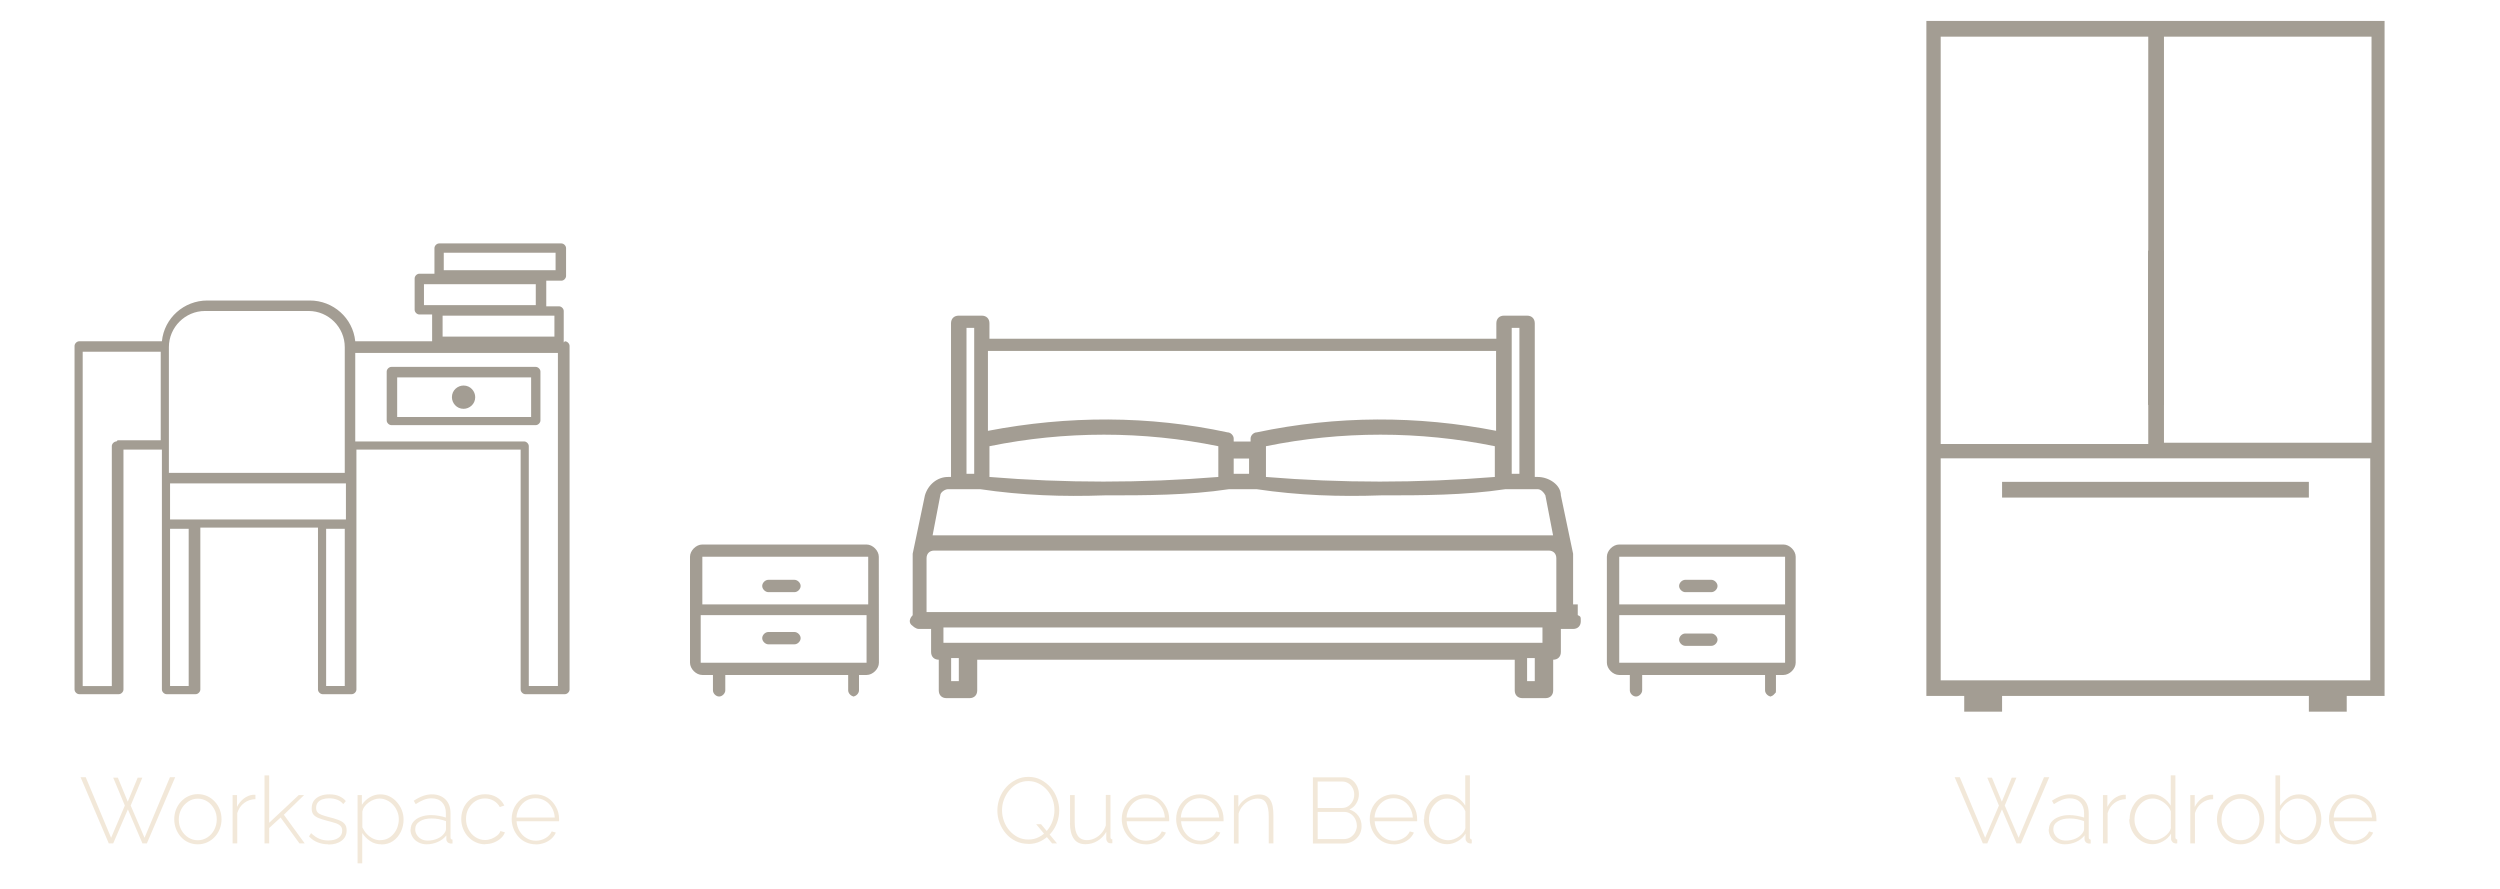 <?xml version="1.0" encoding="UTF-8"?> <svg xmlns="http://www.w3.org/2000/svg" version="1.1" viewBox="0 0 214.64 76.35"><defs><style> .st0 { fill: #f2e8d9; } .st1 { display: none; fill: #656458; } .st2 { fill: #a39d93; } </style></defs><g id="Layer_2"><rect class="st1" width="214.64" height="76.35"></rect></g><g id="Layer_1"><g id="Layer_11" data-name="Layer_1"><path class="st2" d="M48.4,29.4h0v-2.7c0-.2-.2-.4-.4-.4h-1.1v-2.2h1.3c.2,0,.4-.2.4-.4h0v-2.4c0-.2-.2-.4-.4-.4h-10.5c-.2,0-.4.2-.4.4h0v2.2h-1.3c-.2,0-.4.2-.4.4h0v2.7c0,.2.2.4.4.4h1.1v2.3h-6.6c-.2-2-1.9-3.5-3.9-3.5h-8.8c-2,0-3.7,1.5-3.9,3.5h-7.1c-.2,0-.4.2-.4.4v29.5c0,.2.2.4.4.4h3.4c.2,0,.4-.2.4-.4h0v-20.6h3.3v20.6c0,.2.2.4.4.4h2.5c.2,0,.4-.2.4-.4h0v-13.9h10.1v13.9c0,.2.2.4.4.4h2.5c.2,0,.4-.2.4-.4h0v-20.6h14.1v20.6c0,.2.2.4.4.4h3.4c.2,0,.4-.2.4-.4h0v-29.5c0-.2-.2-.4-.4-.4l-.1.1ZM47.6,27.1v1.8h-9.6v-1.8h9.6ZM38.1,21.7h9.6v1.5h-9.6v-1.5ZM36.4,24.4h9.6v1.8h-9.6v-1.8ZM14.6,44.6v-3.1h15.1v3.1h-15.1ZM17.7,26.7h8.8c1.7,0,3.1,1.4,3.1,3.1v10.8h-15.1v-10.8c0-1.7,1.4-3.1,3.1-3.1h.1ZM10,37.9c-.2,0-.4.2-.4.4h0v20.6h-2.5v-28.7h6.7v7.6h-3.7l-.1.1ZM16.2,58.9h-1.6v-13.5h1.6v13.5ZM28,58.9v-13.5h1.6v13.5h-1.6ZM47.9,58.9h-2.5v-20.6c0-.2-.2-.4-.4-.4h-14.5v-7.6h17.4v28.7-.1ZM46,31.5h-12.4c-.2,0-.4.2-.4.4h0v4.2c0,.2.2.4.4.4h12.4c.2,0,.4-.2.4-.4h0v-4.2c0-.2-.2-.4-.4-.4h0ZM45.6,35.8h-11.5v-3.4h11.5v3.4ZM39.8,35.1c.5,0,1-.4,1-1,0-.5-.4-1-1-1-.5,0-1,.4-1,1,0,.5.4,1,1,1h0Z"></path></g><g id="Layer_12" data-name="Layer_1"><g id="Layer_1-2"><path class="st2" d="M135.06,51.89v-3.82h0v-.53l-1.05-5.01c0-.92-1.05-1.58-1.98-1.58h-.26v-13.19c0-.4-.26-.66-.66-.66h-1.98c-.4,0-.66.26-.66.66h0v1.32h-43.52v-1.32c0-.4-.26-.66-.66-.66h-1.98c-.4,0-.66.26-.66.66h0v13.19h-.26c-.92,0-1.71.66-1.98,1.58l-1.05,5.01v.53h0v4.75c-.26.26-.4.66,0,.92,0,0,.26.26.53.26h1.05v1.98c0,.4.26.66.66.66h0v2.64c0,.4.26.66.66.66h1.98c.4,0,.66-.26.66-.66h0v-2.64h46.15v2.64c0,.4.26.66.66.66h1.98c.4,0,.66-.26.66-.66h0v-2.64c.4,0,.66-.26.66-.66h0v-1.98h1.05c.4,0,.66-.26.66-.66s0-.4-.26-.53v-.92s-.4,0-.4,0ZM132.43,55.19h-51.43v-1.32h51.43v1.32ZM133.09,52.55h-53.54v-4.62c0-.4.26-.66.66-.66h52.75c.4,0,.66.26.66.66v4.62h-.66.13ZM81.39,42h2.77c3.56.53,7.12.66,10.68.53,3.56,0,7.12,0,10.68-.53h2.37c3.56.53,7.12.66,10.68.53,3.56,0,7.12,0,10.68-.53h2.77c.26,0,.53.26.66.53l.66,3.43h-53.27l.66-3.43c0-.26.4-.53.66-.53ZM84.95,38.31c6.46-1.32,13.19-1.32,19.65,0v2.64c-6.59.53-13.19.53-19.65,0v-1.32c0-.53,0-.92,0-1.32ZM108.69,39.63v-1.32c6.46-1.32,13.19-1.32,19.65,0v2.64c-6.59.53-13.19.53-19.65,0,0,0,0-1.32,0-1.32ZM107.37,40.68h-1.45v-1.05c0-.4,0,0,0-.26h1.32v1.32h.13ZM129.79,28.15h.66v12.53h-.66v-12.53ZM128.47,30.13v6.86c-6.73-1.32-13.71-1.32-20.57.13-.26,0-.53.26-.53.53v.26h-1.45v-.26c0-.26-.26-.53-.53-.53-6.73-1.45-13.71-1.45-20.57-.13v-6.86h43.65ZM82.98,28.15h.66v12.53h-.66v-12.53ZM82.32,58.48h-.66v-1.98h.66v1.98ZM131.77,58.48h-.66v-1.98h.66v1.98Z"></path><path class="st2" d="M130.71,59.54c-.26,0-.4-.13-.4-.4v-2.9h-46.81v2.9c0,.26-.13.4-.4.4h-1.98c-.26,0-.4-.13-.4-.4v-2.9h-.26c-.26,0-.4-.13-.4-.4v-2.24h-1.58v-.26s0-.26.13-.4h0v-5.41l1.05-5.01c.26-.79.92-1.32,1.71-1.32h.53v-13.45c0-.26.13-.4.4-.4h1.98c.26,0,.4.13.4.4v1.58h44.04v-1.58c0-.26.13-.4.4-.4h1.98c.26,0,.4.13.4.4v13.45h.53c.79,0,1.58.66,1.71,1.32l1.05,5.01v4.62h.4v.66h0c0,.13.13.26.13.26v.26c0,.26-.13.4-.4.4h-1.32v2.24c0,.26-.13.4-.4.4h-.26v2.9c0,.26-.13.4-.4.4h-1.98l.13-.13ZM130.71,58.75h1.19v-2.51h-1.19v2.51ZM81.26,58.75h1.19v-2.51h-1.19v2.51ZM80.6,55.45h51.96v-1.85h-51.96v1.85ZM80.21,47.01c-.53,0-.92.4-.92.92v4.88h54.59v-4.88c0-.53-.4-.92-.92-.92h-52.75ZM81.39,41.74c-.4,0-.92.4-.92.79l-.66,3.69h53.93l-.66-3.69c-.13-.4-.53-.79-.92-.79h-2.77c-3.56.53-7.12.53-10.68.53h-2.51c-2.9,0-5.54-.13-8.18-.53h-2.37c-3.56.53-7.25.53-10.68.53h-2.51c-2.9,0-5.54-.13-8.18-.53h-2.9ZM118.45,37.12c-3.3,0-6.59.4-9.89,1.05h-.26v3.16h.26c3.16.26,6.46.4,9.76.4s6.59-.13,9.89-.4h.26v-3.16h-.26c-3.3-.66-6.59-1.05-9.89-1.05h.13ZM94.71,37.12c-3.3,0-6.59.4-9.89,1.05h-.26v3.16h.26c3.16.26,6.46.4,9.76.4s6.59-.13,9.89-.4h.26v-3.16h-.26c-3.3-.66-6.59-1.05-9.89-1.05h.13ZM129.39,40.95h1.19v-13.05h-1.19v13.05ZM105.66,40.95h1.85v-1.85h-1.85v.26h.53-.53v1.58ZM82.58,40.95h1.19v-13.05h-1.19v13.05ZM94.84,36.33c3.56,0,6.99.4,10.42,1.05.13,0,.26.13.26.26v.53h1.98v-.53s.13-.26.26-.26c3.56-.79,6.99-1.05,10.55-1.05s6.73.26,9.89.92h.26v-7.38h-43.91v7.38h.26c3.3-.66,6.73-1.05,10.02-1.05v.13Z"></path><g><path class="st2" d="M152.07,59.8c-.26,0-.53-.26-.53-.53v-1.32h-10.55v1.32c0,.26-.26.53-.53.53s-.53-.26-.53-.53v-1.32h-.92c-.53,0-1.05-.53-1.05-1.05v-9.1c0-.53.53-1.05,1.05-1.05h14.11c.53,0,1.05.53,1.05,1.05v9.1c0,.53-.53,1.05-1.05,1.05h-.66v1.32c0,.26-.26.53-.53.53h.13ZM139.02,56.9h14.24v-4.09h-14.24v4.09ZM153.26,51.89v-4.09h-14.24v4.09h14.37-.13Z"></path><path class="st2" d="M153.26,47.01h-14.11c-.53,0-.79.4-.79.79v9.1c0,.53.4.79.79.79h1.19v1.58s0,.26.26.26.26,0,.26-.26v-1.58h11.08v1.58s0,.26.26.26.26,0,.26-.26v-1.58h.79c.53,0,.79-.4.79-.79v-9.1c0-.53-.4-.79-.79-.79M138.76,47.93s0-.26.26-.26h14.11s.26,0,.26.26v4.22h-14.77v-4.22h.13ZM153.53,56.9s0,.26-.26.26h-14.11s-.26,0-.26-.26v-4.22h14.77v4.22h-.13Z"></path><path class="st2" d="M146.93,55.45h-2.24c-.26,0-.53-.26-.53-.53s.26-.53.53-.53h2.24c.26,0,.53.26.53.53s-.26.53-.53.53ZM144.69,54.79h2.24-2.24Z"></path><path class="st2" d="M146.93,55.19h-2.24s-.26,0-.26-.26,0-.26.26-.26h2.24s.26,0,.26.26,0,.26-.26.26"></path><path class="st2" d="M146.93,50.84h-2.24c-.26,0-.53-.26-.53-.53s.26-.53.53-.53h2.24c.26,0,.53.26.53.53s-.26.53-.53.53ZM144.69,50.31h2.24-2.24Z"></path><path class="st2" d="M146.93,50.7h-2.24s-.26,0-.26-.26,0-.26.26-.26h2.24s.26,0,.26.26,0,.26-.26.26"></path></g><g><path class="st2" d="M75.46,56.9c0,.53-.53,1.05-1.05,1.05h-.66v1.32c0,.26-.26.53-.53.53h.13c-.26,0-.53-.26-.53-.53v-1.32h-10.55v1.32c0,.26-.26.53-.53.53s-.53-.26-.53-.53v-1.32h-.92c-.53,0-1.05-.53-1.05-1.05v-9.1c0-.53.53-1.05,1.05-1.05h14.11c.53,0,1.05.53,1.05,1.05M60.16,56.9h14.24v-4.09h-14.24v4.09ZM74.54,51.89v-4.09h-14.24v4.09h14.37-.13Z"></path><path class="st2" d="M74.41,46.88h-14.11c-.53,0-.79.4-.79.79v9.1c0,.53.4.79.79.79h1.19v1.58s0,.26.26.26.26,0,.26-.26v-1.58h11.08v1.58s0,.26.26.26.26,0,.26-.26v-1.58h.79c.53,0,.79-.4.79-.79v-9.1c0-.53-.4-.79-.79-.79M60.03,47.93s0-.26.26-.26h14.11c.13,0,.26,0,.26.26v4.22h-14.64v-4.22ZM74.8,56.9s0,.26-.26.26h-14.24c-.13,0-.26,0-.26-.26v-4.22h14.77s0,4.22,0,4.22Z"></path><path class="st2" d="M68.21,55.32h-2.24c-.26,0-.53-.26-.53-.53s.26-.53.53-.53h2.24c.26,0,.53.26.53.53s-.26.53-.53.53ZM65.97,54.79h2.24-2.24Z"></path><path class="st2" d="M68.21,55.19h-2.24s-.26,0-.26-.26,0-.26.26-.26h2.24s.26,0,.26.26,0,.26-.26.26"></path><path class="st2" d="M68.21,50.84h-2.24c-.26,0-.53-.26-.53-.53s.26-.53.53-.53h2.24c.26,0,.53.26.53.53s-.26.53-.53.53ZM65.97,50.31h2.24-2.24Z"></path><path class="st2" d="M68.21,50.57h-2.24s-.26,0-.26-.26,0-.26.26-.26h2.24s.26,0,.26.26,0,.26-.26.26"></path></g></g></g><g id="Layer_3"><rect class="st2" x="184.44" y="21.53" width="1.35" height="13.23"></rect><rect class="st2" x="184.44" y="21.53" width="1.35" height="13.23"></rect><rect class="st2" x="171.89" y="41.37" width="26.34" height="1.35"></rect><path class="st2" d="M185.79,1.8h-20.4v57.95h3.25v1.35h3.25v-1.35h26.34v1.35h3.25v-1.35h3.25V1.8h-19.06.11ZM166.62,3.15h17.82v34.97h-17.82s0-34.97,0-34.97ZM203.61,58.41h-36.99v-19.06h36.88v19.06h.11ZM203.61,38.01h-17.82V3.15h17.82v34.97-.11Z"></path></g><g><path class="st0" d="M9.72,66.77h.4l.85,2.06.85-2.06h.4l-1,2.39,1.19,2.77,2.18-5.2h.45l-2.43,5.68h-.38l-1.25-2.92-1.26,2.92h-.38l-2.42-5.68h.44l2.18,5.2,1.18-2.77-1-2.39Z"></path><path class="st0" d="M16.98,72.49c-.29,0-.56-.06-.81-.17-.25-.11-.46-.27-.64-.47-.18-.2-.32-.43-.42-.69-.1-.26-.15-.53-.15-.82s.05-.58.15-.83c.1-.26.24-.49.43-.69s.4-.36.65-.47.52-.17.8-.17.55.06.8.17.46.27.65.47.33.43.43.69c.1.26.15.54.15.83s-.05.56-.15.82c-.1.26-.24.49-.43.69-.18.2-.4.35-.65.47-.25.11-.52.17-.8.17ZM15.35,70.36c0,.33.07.63.22.9.15.27.34.48.59.64s.52.24.82.24.57-.08.82-.24c.25-.16.45-.38.59-.65s.22-.57.22-.9-.07-.62-.22-.89-.34-.49-.59-.65c-.25-.16-.52-.24-.82-.24s-.57.08-.82.25c-.25.17-.45.38-.59.65-.15.27-.22.57-.22.9Z"></path><path class="st0" d="M21.94,68.61c-.37.01-.7.12-.98.33-.28.21-.48.5-.59.87v2.6h-.4v-4.15h.38v1.02c.14-.29.34-.53.58-.72.24-.18.49-.29.76-.32.05,0,.1,0,.14,0h.1v.38Z"></path><path class="st0" d="M25.71,72.41l-1.62-2.22-.98.9v1.32h-.4v-5.84h.4v4.07l2.54-2.38h.46l-1.74,1.69,1.79,2.46h-.44Z"></path><path class="st0" d="M28.19,72.49c-.33,0-.64-.06-.92-.17s-.53-.28-.74-.51l.18-.28c.23.22.46.38.7.48.23.1.49.15.77.15.36,0,.65-.07.87-.22.22-.15.33-.36.33-.62,0-.18-.05-.32-.16-.42-.1-.1-.25-.18-.45-.24-.19-.06-.43-.13-.71-.2-.28-.07-.52-.15-.72-.23-.19-.08-.34-.18-.44-.31-.1-.13-.14-.3-.14-.52,0-.27.07-.5.2-.67.14-.18.32-.31.55-.4.23-.09.49-.13.77-.13.33,0,.61.05.85.16.24.11.43.25.56.42l-.22.26c-.13-.17-.31-.3-.52-.38s-.45-.12-.7-.12c-.19,0-.37.03-.54.08-.17.05-.31.14-.41.26-.1.12-.16.28-.16.48,0,.16.04.28.12.38.08.09.19.16.35.22s.35.12.58.18c.33.08.6.16.84.25s.42.19.54.33c.13.14.19.33.19.57,0,.38-.14.67-.43.89s-.67.33-1.14.33Z"></path><path class="st0" d="M32.74,72.49c-.36,0-.68-.09-.96-.28-.28-.19-.51-.42-.68-.69v2.6h-.4v-5.86h.37v.84c.17-.27.4-.48.68-.65.28-.17.58-.25.9-.25.29,0,.56.06.8.18.24.12.45.28.63.49.18.21.32.43.42.69s.15.52.15.8c0,.38-.08.74-.24,1.06-.16.33-.38.59-.67.79-.29.2-.62.29-1,.29ZM32.65,72.13c.25,0,.47-.05.66-.15.2-.1.36-.24.5-.41s.25-.36.32-.57c.07-.21.11-.43.11-.65,0-.24-.04-.47-.13-.68-.09-.21-.2-.4-.36-.57-.15-.16-.33-.3-.53-.39-.2-.1-.42-.15-.65-.15-.14,0-.3.03-.46.09-.16.06-.32.14-.46.25-.15.11-.27.23-.36.36-.1.13-.15.27-.18.42v1.36c.1.2.22.39.37.55s.33.3.53.4c.2.1.41.15.63.15Z"></path><path class="st0" d="M35.26,71.22c0-.25.07-.47.22-.65s.35-.33.62-.43c.26-.1.56-.16.9-.16.21,0,.43.02.66.06.23.04.44.09.62.15v-.39c0-.38-.11-.69-.33-.92-.22-.23-.53-.34-.92-.34-.21,0-.42.04-.65.13-.22.09-.45.21-.69.37l-.17-.29c.27-.18.54-.32.79-.41.25-.09.51-.14.76-.14.5,0,.89.15,1.18.44.29.29.43.69.43,1.19v2.06c0,.06.01.11.04.14s.07.05.13.06v.33s-.09,0-.12,0h-.08c-.1-.02-.18-.06-.24-.13-.06-.07-.09-.15-.09-.23v-.33c-.19.24-.44.43-.74.56-.3.13-.62.2-.95.2-.26,0-.5-.06-.71-.17-.21-.11-.38-.26-.5-.46s-.18-.41-.18-.65ZM38.13,71.56c.05-.07.09-.13.12-.2.03-.06.04-.12.04-.17v-.69c-.19-.07-.39-.13-.6-.17s-.42-.06-.64-.06c-.42,0-.75.08-1.01.25-.26.16-.39.39-.39.67,0,.17.04.34.14.49.09.15.22.27.38.36.16.09.35.13.56.13.3,0,.57-.06.83-.17.25-.11.44-.26.57-.44Z"></path><path class="st0" d="M41.67,72.49c-.29,0-.56-.06-.81-.17s-.47-.27-.66-.47-.33-.43-.44-.69c-.1-.26-.16-.54-.16-.84,0-.4.09-.76.26-1.08.18-.32.42-.57.73-.76s.66-.29,1.06-.29.71.09,1,.26c.29.17.5.41.65.71l-.39.13c-.12-.23-.3-.41-.52-.54s-.48-.2-.75-.2c-.3,0-.58.08-.82.23s-.44.37-.59.63c-.15.27-.22.57-.22.9s.07.63.22.91c.15.28.35.5.6.66.25.16.52.24.82.24.19,0,.38-.04.56-.11.18-.07.34-.17.48-.28s.23-.24.27-.38l.39.11c-.07.2-.19.37-.36.52s-.37.27-.6.36-.47.13-.73.13Z"></path><path class="st0" d="M45.99,72.49c-.29,0-.57-.06-.82-.17-.25-.11-.47-.27-.65-.47-.18-.2-.33-.43-.43-.69-.1-.26-.16-.54-.16-.83,0-.39.09-.75.26-1.07.18-.32.42-.58.73-.77.31-.19.66-.29,1.04-.29s.74.1,1.05.29.54.46.72.78.27.67.27,1.06v.1s0,.06,0,.08h-3.65c.02.31.11.6.26.85.16.25.35.46.6.6.24.15.51.22.8.22s.56-.07.82-.22c.26-.15.43-.34.54-.58l.35.1c-.08.2-.21.37-.38.53-.17.15-.38.28-.61.36s-.48.13-.73.13ZM44.34,70.19h3.29c-.02-.32-.11-.61-.26-.86-.15-.25-.34-.45-.59-.59-.24-.14-.51-.21-.8-.21s-.56.07-.8.21-.43.34-.58.59c-.15.25-.24.54-.26.86Z"></path><path class="st0" d="M88.28,72.45c-.39,0-.75-.08-1.08-.24-.33-.16-.61-.38-.84-.65-.23-.27-.42-.58-.54-.92-.13-.34-.19-.7-.19-1.06s.07-.74.2-1.08c.13-.34.32-.65.56-.92.24-.27.53-.48.85-.64.32-.16.67-.24,1.05-.24.4,0,.76.08,1.08.25.32.17.6.39.84.66.24.28.42.59.54.93.13.34.19.69.19,1.04,0,.38-.07.75-.2,1.09-.13.34-.32.65-.56.92-.24.27-.53.48-.85.64-.32.16-.67.23-1.05.23ZM88.29,72.08c.34,0,.64-.07.92-.22.28-.14.51-.34.71-.58.2-.24.35-.51.45-.8.1-.3.16-.6.16-.91,0-.33-.05-.64-.16-.94-.11-.3-.27-.56-.47-.8-.2-.23-.44-.42-.72-.56-.28-.14-.57-.21-.89-.21-.34,0-.65.07-.93.22-.28.14-.51.34-.71.58s-.35.51-.46.8-.16.6-.16.91c0,.33.06.64.17.94.11.3.27.57.47.8.2.23.44.42.71.56.27.14.58.21.91.21ZM88.96,70.76h.42l1.37,1.65h-.42l-1.37-1.65Z"></path><path class="st0" d="M91.87,70.66v-2.4h.4v2.34c0,.52.09.9.26,1.15.17.25.44.38.79.38.23,0,.46-.05.68-.16s.41-.25.57-.44c.17-.19.29-.41.37-.66v-2.62h.4v3.62c0,.06.01.11.04.14s.07.05.12.06v.33c-.05,0-.09,0-.12,0s-.05,0-.08,0c-.09-.01-.17-.05-.22-.12-.06-.07-.09-.15-.1-.24v-.62c-.19.33-.44.59-.76.78-.32.19-.66.28-1.03.28-.44,0-.77-.15-.99-.46s-.34-.77-.34-1.37Z"></path><path class="st0" d="M98.37,72.49c-.29,0-.57-.06-.82-.17-.25-.11-.47-.27-.65-.47-.18-.2-.33-.43-.43-.69-.1-.26-.16-.54-.16-.83,0-.39.09-.75.26-1.07.18-.32.42-.58.73-.77.31-.19.66-.29,1.04-.29s.74.1,1.05.29.54.46.72.78.27.67.27,1.06v.1s0,.06,0,.08h-3.65c.02.31.11.6.26.85.16.25.35.46.6.6.24.15.51.22.8.22s.56-.07.82-.22c.26-.15.43-.34.54-.58l.35.1c-.08.2-.21.37-.38.53-.17.15-.38.28-.61.36s-.48.13-.73.13ZM96.72,70.19h3.29c-.02-.32-.11-.61-.26-.86-.15-.25-.34-.45-.59-.59-.24-.14-.51-.21-.8-.21s-.56.07-.8.21-.43.34-.58.59c-.15.25-.24.54-.26.86Z"></path><path class="st0" d="M103.04,72.49c-.29,0-.57-.06-.82-.17-.25-.11-.47-.27-.65-.47-.18-.2-.33-.43-.43-.69-.1-.26-.16-.54-.16-.83,0-.39.09-.75.26-1.07.18-.32.42-.58.73-.77.31-.19.66-.29,1.04-.29s.74.1,1.05.29.54.46.72.78.27.67.27,1.06v.1s0,.06,0,.08h-3.65c.02.31.11.6.26.85.16.25.35.46.6.6.24.15.51.22.8.22s.56-.07.82-.22c.26-.15.43-.34.54-.58l.35.1c-.08.2-.21.37-.38.53-.17.15-.38.28-.61.36s-.48.13-.73.13ZM101.38,70.19h3.29c-.02-.32-.11-.61-.26-.86-.15-.25-.34-.45-.59-.59-.24-.14-.51-.21-.8-.21s-.56.07-.8.21-.43.34-.58.59c-.15.25-.24.54-.26.86Z"></path><path class="st0" d="M109.33,72.41h-.4v-2.31c0-.53-.08-.92-.23-1.17-.15-.25-.39-.37-.72-.37-.23,0-.46.06-.69.17-.23.11-.42.26-.59.46-.17.19-.29.41-.36.66v2.57h-.4v-4.15h.38v1c.11-.21.26-.4.45-.55.19-.16.39-.28.62-.37.23-.09.47-.14.71-.14.23,0,.42.04.58.12.16.08.29.2.38.35.1.15.17.35.21.57s.06.49.06.78v2.38Z"></path><path class="st0" d="M116.9,70.94c0,.28-.07.53-.2.75-.14.22-.32.4-.55.53-.23.13-.49.2-.77.2h-2.66v-5.68h2.65c.27,0,.5.07.69.21s.34.32.45.54c.1.22.16.45.16.69,0,.28-.07.55-.22.79-.14.24-.34.42-.6.53.33.1.58.28.77.54.19.26.28.56.28.9ZM113.13,67.1v2.27h2.08c.21,0,.39-.05.55-.16s.28-.25.37-.42c.09-.17.14-.36.14-.55,0-.21-.04-.4-.13-.57-.09-.17-.2-.31-.36-.41-.15-.1-.33-.16-.52-.16h-2.13ZM116.49,70.88c0-.2-.05-.39-.14-.57-.09-.18-.22-.32-.38-.43-.16-.11-.34-.17-.54-.17h-2.3v2.33h2.25c.21,0,.4-.05.57-.16s.31-.25.4-.43.15-.37.15-.56Z"></path><path class="st0" d="M119.66,72.49c-.29,0-.57-.06-.82-.17-.25-.11-.47-.27-.65-.47-.18-.2-.33-.43-.43-.69-.1-.26-.16-.54-.16-.83,0-.39.09-.75.26-1.07.18-.32.42-.58.73-.77.31-.19.66-.29,1.04-.29s.74.1,1.05.29.54.46.72.78.27.67.27,1.06v.1s0,.06,0,.08h-3.65c.02.31.11.6.26.85.16.25.35.46.6.6.24.15.51.22.8.22s.56-.07.82-.22c.26-.15.43-.34.54-.58l.35.1c-.08.2-.21.37-.38.53-.17.15-.38.28-.61.36s-.48.13-.73.13ZM118.01,70.19h3.29c-.02-.32-.11-.61-.26-.86-.15-.25-.34-.45-.59-.59-.24-.14-.51-.21-.8-.21s-.56.07-.8.21-.43.34-.58.59c-.15.25-.24.54-.26.86Z"></path><path class="st0" d="M122.27,70.35c0-.39.08-.74.25-1.07s.39-.59.68-.79.62-.3.98-.3.68.1.96.29c.28.19.5.42.66.69v-2.6h.4v5.31c0,.06.01.11.04.14s.07.05.12.06v.33c-.09.01-.15.01-.19,0-.1-.02-.18-.06-.24-.14-.06-.07-.1-.15-.1-.24v-.46c-.17.28-.4.5-.69.66s-.58.25-.89.25c-.29,0-.55-.06-.8-.18-.25-.12-.46-.28-.64-.48-.18-.2-.32-.43-.42-.69-.1-.25-.15-.52-.15-.8ZM125.81,71.02v-1.36c-.08-.2-.19-.39-.36-.55-.17-.17-.35-.3-.56-.4-.21-.1-.41-.15-.62-.15-.24,0-.46.05-.65.15-.19.1-.36.24-.5.41-.14.17-.25.36-.32.58-.08.21-.11.44-.11.67s.04.46.13.67.2.41.36.57c.15.17.33.3.53.39.2.09.42.14.65.14.14,0,.3-.03.46-.09.16-.06.32-.14.46-.24s.27-.22.37-.36c.1-.14.16-.28.17-.43Z"></path><path class="st0" d="M170.62,66.77h.4l.85,2.06.85-2.06h.4l-1,2.39,1.19,2.77,2.18-5.2h.45l-2.43,5.68h-.38l-1.25-2.92-1.26,2.92h-.38l-2.42-5.68h.44l2.18,5.2,1.18-2.77-1-2.39Z"></path><path class="st0" d="M175.91,71.22c0-.25.07-.47.22-.65s.35-.33.62-.43c.26-.1.56-.16.9-.16.21,0,.43.02.66.06.23.04.43.09.62.15v-.39c0-.38-.11-.69-.33-.92-.22-.23-.53-.34-.92-.34-.21,0-.42.04-.65.13-.22.09-.45.21-.69.37l-.17-.29c.27-.18.54-.32.79-.41.25-.09.51-.14.76-.14.5,0,.89.15,1.18.44.29.29.43.69.43,1.19v2.06c0,.06.01.11.04.14s.07.05.13.06v.33s-.09,0-.12,0h-.08c-.1-.02-.18-.06-.24-.13-.06-.07-.09-.15-.09-.23v-.33c-.19.24-.44.43-.74.56-.3.13-.62.2-.95.2-.26,0-.5-.06-.71-.17-.21-.11-.38-.26-.5-.46s-.18-.41-.18-.65ZM178.77,71.56c.05-.07.09-.13.12-.2.03-.06.04-.12.04-.17v-.69c-.19-.07-.39-.13-.6-.17s-.42-.06-.64-.06c-.42,0-.75.08-1.01.25-.26.16-.39.39-.39.67,0,.17.04.34.14.49.09.15.22.27.38.36.16.09.35.13.56.13.3,0,.57-.06.83-.17.25-.11.44-.26.57-.44Z"></path><path class="st0" d="M182.52,68.61c-.37.01-.7.12-.98.33-.28.21-.48.5-.59.87v2.6h-.4v-4.15h.38v1.02c.14-.29.34-.53.58-.72.24-.18.49-.29.76-.32.05,0,.1,0,.14,0h.1v.38Z"></path><path class="st0" d="M182.84,70.35c0-.39.08-.74.25-1.07s.39-.59.68-.79.62-.3.98-.3.68.1.96.29c.28.19.5.42.66.69v-2.6h.4v5.31c0,.06.01.11.04.14s.07.05.12.06v.33c-.09.01-.15.01-.19,0-.1-.02-.18-.06-.24-.14-.06-.07-.1-.15-.1-.24v-.46c-.17.28-.4.5-.69.66s-.58.25-.89.25c-.29,0-.55-.06-.8-.18-.25-.12-.46-.28-.64-.48-.18-.2-.32-.43-.42-.69-.1-.25-.15-.52-.15-.8ZM186.38,71.02v-1.36c-.08-.2-.19-.39-.36-.55-.17-.17-.35-.3-.56-.4-.21-.1-.41-.15-.62-.15-.24,0-.46.05-.65.15-.19.1-.36.24-.5.41-.14.17-.25.36-.32.58-.08.21-.11.44-.11.67s.04.46.13.67.2.41.36.57c.15.17.33.3.53.39.2.09.42.14.65.14.14,0,.3-.03.46-.09.16-.06.32-.14.46-.24s.27-.22.37-.36c.1-.14.16-.28.17-.43Z"></path><path class="st0" d="M190.02,68.61c-.37.01-.7.12-.98.33-.28.21-.48.5-.59.87v2.6h-.4v-4.15h.38v1.02c.14-.29.34-.53.58-.72.24-.18.49-.29.76-.32.05,0,.1,0,.14,0h.1v.38Z"></path><path class="st0" d="M192.36,72.49c-.29,0-.56-.06-.81-.17-.25-.11-.46-.27-.64-.47-.18-.2-.32-.43-.42-.69-.1-.26-.15-.53-.15-.82s.05-.58.15-.83c.1-.26.24-.49.43-.69s.4-.36.65-.47c.25-.11.52-.17.8-.17s.55.06.8.17.46.27.65.47c.19.2.33.43.43.69s.15.54.15.83-.05.56-.15.82-.24.49-.43.69c-.18.2-.4.35-.65.47-.25.11-.52.17-.8.17ZM190.73,70.36c0,.33.07.63.22.9.15.27.34.48.59.64s.52.24.82.24.57-.08.82-.24c.25-.16.45-.38.59-.65.15-.27.22-.57.22-.9s-.07-.62-.22-.89c-.15-.27-.34-.49-.59-.65-.25-.16-.52-.24-.82-.24s-.57.08-.82.25c-.25.17-.45.38-.59.65s-.22.57-.22.9Z"></path><path class="st0" d="M197.3,72.49c-.33,0-.63-.09-.91-.26-.28-.17-.5-.39-.66-.65v.83h-.37v-5.84h.4v2.6c.2-.29.43-.52.7-.7.27-.18.58-.27.93-.27.3,0,.56.06.8.18.23.12.43.29.6.49.17.21.29.44.38.69s.13.52.13.79-.05.55-.15.81c-.1.26-.24.49-.42.69-.18.2-.39.36-.63.47-.24.11-.5.17-.78.17ZM197.22,72.13c.25,0,.47-.05.67-.15.2-.1.38-.23.52-.4.15-.17.26-.36.34-.57.08-.21.12-.43.12-.65,0-.31-.07-.61-.2-.88-.13-.27-.32-.49-.56-.67-.24-.17-.52-.25-.83-.25-.23,0-.45.05-.65.16s-.37.24-.52.4c-.15.17-.27.35-.37.54v1.37c.02.15.08.3.18.43.1.14.22.25.36.35.15.1.3.18.46.24.16.06.32.09.46.09Z"></path><path class="st0" d="M202.02,72.49c-.29,0-.57-.06-.82-.17-.25-.11-.47-.27-.65-.47-.18-.2-.33-.43-.43-.69-.1-.26-.16-.54-.16-.83,0-.39.09-.75.26-1.07.18-.32.42-.58.73-.77.31-.19.66-.29,1.04-.29s.74.1,1.05.29.54.46.72.78.27.67.27,1.06v.1s0,.06,0,.08h-3.65c.02.31.11.6.26.85.16.25.35.46.6.6.24.15.51.22.8.22s.56-.07.82-.22c.26-.15.43-.34.54-.58l.35.1c-.08.2-.21.37-.38.53-.17.15-.38.28-.61.36s-.48.13-.73.13ZM200.36,70.19h3.29c-.02-.32-.11-.61-.26-.86-.15-.25-.34-.45-.59-.59-.24-.14-.51-.21-.8-.21s-.56.07-.8.21-.43.34-.58.59c-.15.25-.24.54-.26.86Z"></path></g></g></svg> 